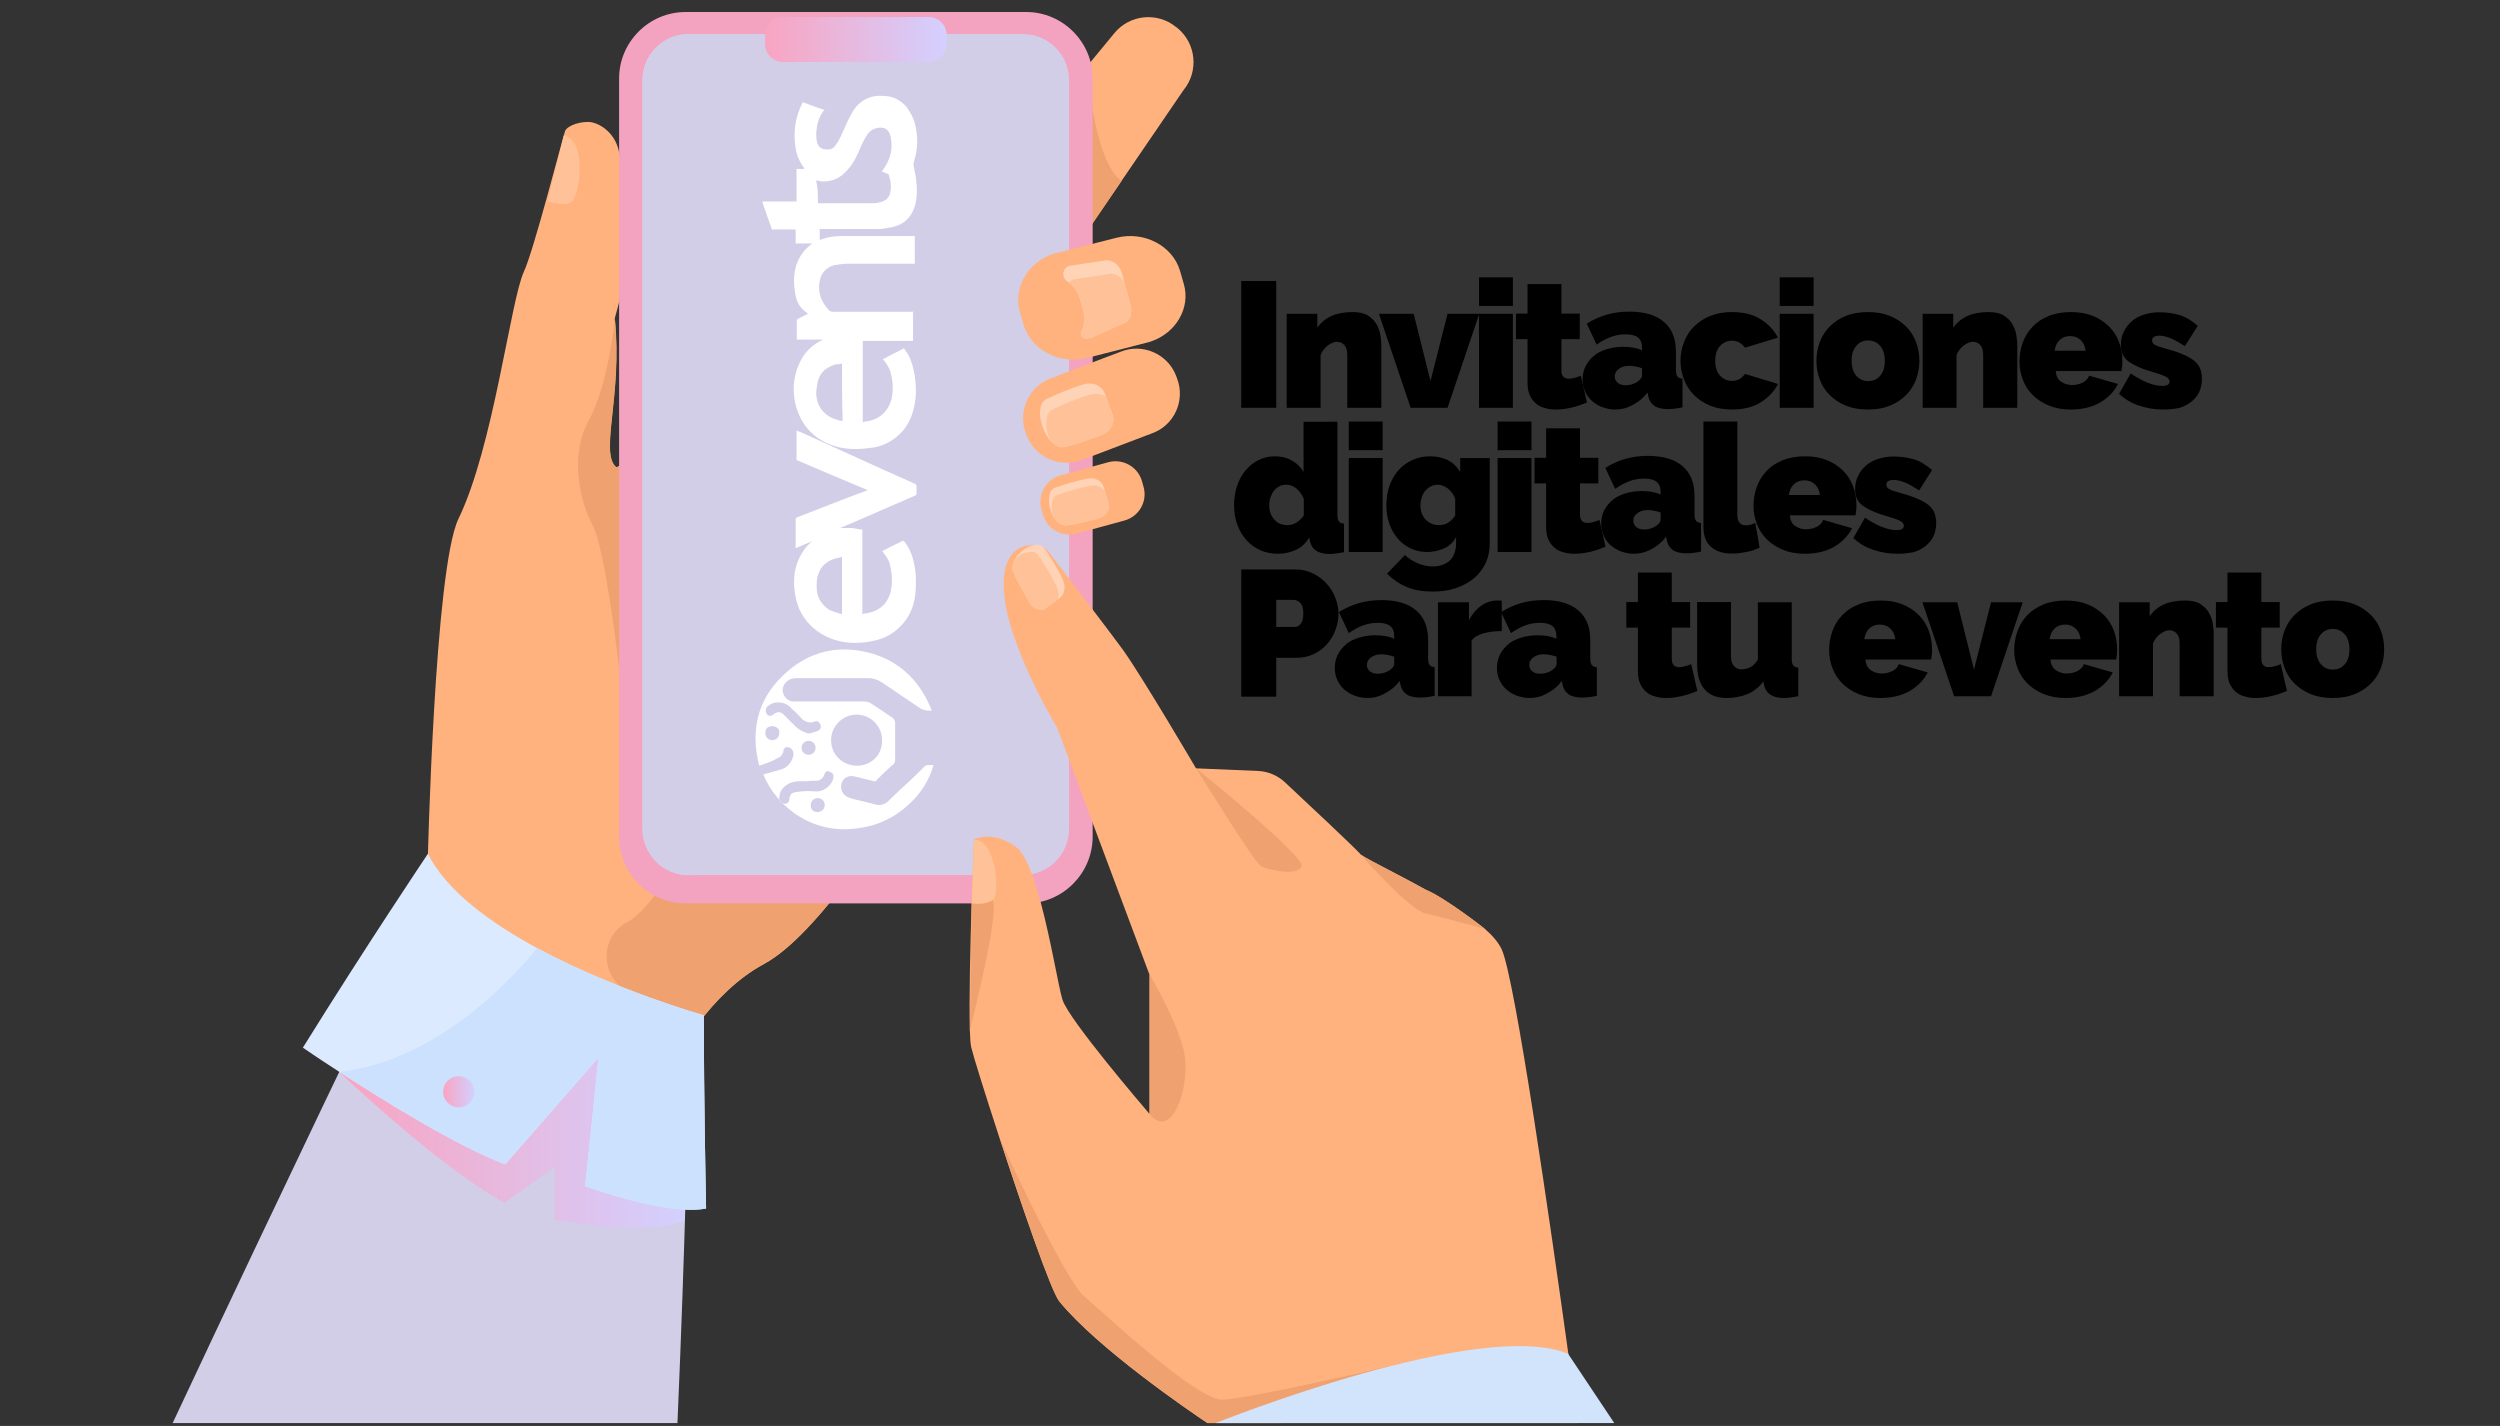 <?xml version="1.0" encoding="utf-8"?>
<!-- Generator: Adobe Illustrator 25.3.1, SVG Export Plug-In . SVG Version: 6.00 Build 0)  -->
<svg version="1.1" id="a490d581-c356-41e2-b0f0-0de4275777d8"
	 xmlns="http://www.w3.org/2000/svg" xmlns:xlink="http://www.w3.org/1999/xlink" x="0px" y="0px" viewBox="0 0 1144 652.5"
	 style="enable-background:new 0 0 1144 652.5;" xml:space="preserve">
<rect x="0" y="0" width="1144" height="652.5" fill="#333333" stroke="none"/>
<style type="text/css">
	.st0{fill:#FFB27D;}
	.st1{fill:#D3CEE8;}
	.st2{fill:#EFA26F;}
	.st3{fill:#FFC197;}
	.st4{fill:#F3A2C0;}
	.st5{fill:url(#SVGID_1_);}
	.st6{fill:#FFD3B6;}
	.st7{fill:url(#SVGID_2_);}
	.st8{fill:#DCEAFF;}
	.st9{fill:#D2E3FC;}
	.st10{fill:#CBE1FD;}
	.st11{fill:url(#SVGID_3_);}
	.st12{fill:#FFFFFF;}
</style>
<g>
	<path d="M568,186.6v-58H584v58H568z"/>
	<path d="M632,186.6h-15.5v-24.2c0-2.1-0.5-3.7-1.4-4.6c-1-1-2.1-1.4-3.3-1.4c-1.3,0-2.7,0.6-4.2,1.7c-1.5,1.1-2.6,2.6-3.3,4.4v24.1
		h-15.5v-43h14v6.4c1.5-2.3,3.7-4.1,6.4-5.4c2.7-1.2,6-1.8,9.8-1.8c2.9,0,5.3,0.5,7,1.6s3,2.4,3.9,4c0.9,1.6,1.5,3.3,1.8,5.1
		c0.3,1.8,0.4,3.4,0.4,4.9V186.6z"/>
	<path d="M645.5,186.6l-14.5-43h15.9l7.7,30.8l7.8-30.8h14.5l-14.5,43H645.5z"/>
	<path d="M676.8,140v-13.1h15.5V140H676.8z M676.8,186.6v-43h15.5v43H676.8z"/>
	<path d="M726.2,184.2c-2.2,0.9-4.5,1.7-7,2.3c-2.5,0.6-4.9,0.9-7.3,0.9c-1.7,0-3.4-0.2-5-0.7c-1.6-0.4-3-1.1-4.1-2.1
		c-1.2-1-2.1-2.3-2.8-3.8c-0.7-1.6-1-3.5-1-5.9v-19.7h-5.3v-11.7h5.3v-13.5h15.5v13.5h8.4v11.7h-8.4v14.2c0,1.4,0.3,2.4,0.9,3
		c0.6,0.6,1.4,0.9,2.5,0.9c0.8,0,1.6-0.1,2.6-0.4c1-0.2,2-0.6,2.9-1L726.2,184.2z"/>
	<path d="M739.2,187.4c-2.1,0-4.1-0.4-6-1.1c-1.9-0.7-3.4-1.7-4.8-2.9c-1.3-1.2-2.4-2.7-3.1-4.4c-0.8-1.7-1.1-3.5-1.1-5.5
		c0-2.2,0.5-4.2,1.4-6s2.2-3.3,3.8-4.7s3.6-2.3,5.8-3c2.3-0.7,4.8-1.1,7.5-1.1c3.5,0,6.4,0.5,8.7,1.6v-1.3c0-2-0.6-3.5-1.8-4.5
		c-1.2-1-3.1-1.5-5.7-1.5c-2.5,0-4.7,0.4-6.8,1.2c-2.1,0.8-4.2,1.9-6.5,3.5l-4.5-9.6c5.7-3.6,12.1-5.5,19.4-5.5
		c6.9,0,12.1,1.5,15.8,4.6c3.7,3.1,5.6,7.6,5.6,13.7v8.3c0,1.5,0.2,2.5,0.7,3.1c0.4,0.6,1.2,0.9,2.3,1v13.1
		c-1.3,0.3-2.4,0.5-3.6,0.6c-1.1,0.1-2.1,0.2-3,0.2c-2.8,0-4.9-0.5-6.3-1.5c-1.4-1-2.4-2.5-2.8-4.5l-0.3-1.6
		c-1.9,2.5-4.1,4.3-6.6,5.6C744.7,186.7,742,187.4,739.2,187.4z M743.8,176.3c0.9,0,1.9-0.1,2.9-0.4c1-0.3,1.9-0.7,2.6-1.2
		c0.6-0.4,1.1-0.9,1.5-1.4c0.4-0.5,0.6-1,0.6-1.6v-3.2c-0.9-0.3-1.9-0.6-3-0.8c-1.1-0.2-2.1-0.3-2.9-0.3c-1.9,0-3.5,0.5-4.7,1.4
		c-1.3,0.9-1.9,2.1-1.9,3.5c0,1.2,0.5,2.2,1.4,2.9C741.1,175.9,742.4,176.3,743.8,176.3z"/>
	<path d="M769,165.1c0-2.9,0.5-5.8,1.6-8.5c1-2.7,2.5-5.1,4.5-7.1c2-2,4.5-3.7,7.4-4.9c2.9-1.2,6.3-1.8,10.1-1.8
		c5.2,0,9.6,1.1,13.1,3.3c3.5,2.2,6.1,5,7.9,8.4l-15.1,4.6c-1.5-2.1-3.5-3.2-6-3.2c-2.1,0-3.9,0.8-5.4,2.4c-1.5,1.6-2.2,3.9-2.2,6.8
		s0.7,5.2,2.2,6.8c1.5,1.6,3.3,2.4,5.4,2.4c2.5,0,4.5-1.1,6-3.2l15.1,4.6c-1.7,3.4-4.4,6.2-7.9,8.4c-3.5,2.2-7.9,3.3-13.1,3.3
		c-3.8,0-7.2-0.6-10.1-1.8c-2.9-1.2-5.4-2.9-7.4-4.9c-2-2-3.5-4.4-4.5-7.1C769.5,170.8,769,168,769,165.1z"/>
	<path d="M814.4,140v-13.1h15.5V140H814.4z M814.4,186.6v-43h15.5v43H814.4z"/>
	<path d="M854.8,187.4c-3.9,0-7.3-0.6-10.2-1.8c-2.9-1.2-5.4-2.9-7.4-4.9c-2-2-3.5-4.4-4.5-7.1c-1-2.7-1.5-5.5-1.5-8.5
		s0.5-5.8,1.5-8.5c1-2.7,2.5-5.1,4.5-7.1c2-2,4.4-3.7,7.4-4.9c2.9-1.2,6.3-1.8,10.2-1.8c3.8,0,7.2,0.6,10.1,1.8
		c2.9,1.2,5.4,2.9,7.4,4.9c2,2,3.5,4.4,4.5,7.1c1,2.7,1.5,5.5,1.5,8.5s-0.5,5.8-1.5,8.5c-1,2.7-2.5,5.1-4.5,7.1
		c-2,2-4.5,3.7-7.4,4.9C862,186.8,858.7,187.4,854.8,187.4z M847.3,165.1c0,2.9,0.7,5.1,2.1,6.8c1.4,1.6,3.2,2.5,5.5,2.5
		c2.2,0,4.1-0.8,5.5-2.5c1.4-1.6,2.1-3.9,2.1-6.8c0-2.9-0.7-5.1-2.1-6.8c-1.4-1.6-3.2-2.5-5.5-2.5c-2.2,0-4.1,0.8-5.5,2.5
		C848,159.9,847.3,162.2,847.3,165.1z"/>
	<path d="M923,186.6h-15.5v-24.2c0-2.1-0.5-3.7-1.4-4.6c-1-1-2.1-1.4-3.3-1.4c-1.3,0-2.7,0.6-4.2,1.7c-1.5,1.1-2.6,2.6-3.3,4.4v24.1
		h-15.5v-43h14v6.4c1.5-2.3,3.7-4.1,6.4-5.4c2.7-1.2,6-1.8,9.8-1.8c2.9,0,5.3,0.5,7,1.6c1.7,1.1,3,2.4,3.9,4
		c0.9,1.6,1.5,3.3,1.8,5.1s0.4,3.4,0.4,4.9V186.6z"/>
	<path d="M947.6,187.4c-3.8,0-7.1-0.6-10-1.8c-2.9-1.2-5.4-2.8-7.4-4.8c-2-2-3.5-4.3-4.5-6.9c-1-2.6-1.6-5.4-1.6-8.3
		c0-3.1,0.5-6,1.5-8.8c1-2.8,2.5-5.2,4.5-7.3c2-2.1,4.4-3.7,7.4-4.9c2.9-1.2,6.3-1.8,10.2-1.8c3.8,0,7.2,0.6,10.1,1.8
		c2.9,1.2,5.4,2.9,7.4,4.9c2,2,3.5,4.4,4.5,7.1c1,2.7,1.5,5.5,1.5,8.5c0,0.8,0,1.6-0.1,2.5c-0.1,0.8-0.2,1.6-0.3,2.2h-30.1
		c0.2,2.3,1,3.9,2.5,4.9c1.5,1,3.2,1.5,5,1.5c1.7,0,3.3-0.4,4.8-1.1c1.5-0.8,2.5-1.8,3-3.2l13.2,3.8c-1.7,3.4-4.4,6.2-8,8.4
		C957.3,186.3,952.9,187.4,947.6,187.4z M954.4,160.5c-0.3-2.1-1-3.7-2.3-4.9c-1.3-1.2-2.9-1.8-4.8-1.8c-2,0-3.6,0.6-4.8,1.8
		c-1.3,1.2-2,2.8-2.3,4.9H954.4z"/>
	<path d="M989.8,187.4c-3.8,0-7.4-0.6-11-1.8c-3.6-1.2-6.6-3-9.1-5.4l5.3-9.3c2.7,1.8,5.2,3.2,7.7,4.2c2.5,1,4.8,1.5,6.8,1.5
		c2.2,0,3.3-0.7,3.3-2c0-0.8-0.4-1.4-1.3-2c-0.8-0.5-2.5-1.2-4.9-1.9c-3.1-0.9-5.6-1.7-7.6-2.6c-2-0.8-3.7-1.8-5-2.7
		c-1.3-1-2.2-2.1-2.7-3.3c-0.5-1.2-0.8-2.6-0.8-4.2c0-2.2,0.4-4.2,1.3-6c0.9-1.9,2.1-3.5,3.6-4.8c1.6-1.4,3.4-2.4,5.6-3.1
		c2.2-0.7,4.5-1.1,7.1-1.1c3.2,0,6.2,0.4,9,1.2c2.9,0.8,5.7,2.5,8.6,5l-5.9,9.3c-2.7-1.7-4.9-3-6.7-3.7c-1.8-0.7-3.5-1.1-5.1-1.1
		c-0.9,0-1.7,0.2-2.3,0.5c-0.6,0.4-0.9,0.9-0.9,1.7c0,0.8,0.4,1.5,1.3,2c0.9,0.5,2.6,1.1,5.1,1.8c3.1,0.8,5.7,1.7,7.8,2.6
		c2.1,0.9,3.8,1.9,5.1,2.9c1.3,1.1,2.2,2.3,2.7,3.6c0.5,1.3,0.8,2.9,0.8,4.6c0,2.2-0.4,4.2-1.2,6c-0.8,1.7-2,3.2-3.6,4.5
		c-1.6,1.3-3.4,2.2-5.6,2.9C995.1,187.1,992.6,187.4,989.8,187.4z"/>
	<path d="M584.9,253.4c-2.9,0-5.7-0.5-8.1-1.6c-2.5-1.1-4.6-2.6-6.4-4.6c-1.8-2-3.2-4.4-4.2-7.1c-1-2.7-1.5-5.8-1.5-9
		c0-3.2,0.5-6.1,1.4-8.8c0.9-2.7,2.2-5.1,3.9-7.1c1.7-2,3.6-3.5,5.9-4.7c2.3-1.1,4.8-1.7,7.6-1.7c2.8,0,5.3,0.6,7.6,1.9
		c2.3,1.3,4.1,3,5.4,5.3v-23H612v42.5c0,1.5,0.2,2.5,0.7,3.1c0.4,0.6,1.2,0.9,2.3,1v13.1c-2.7,0.5-4.8,0.8-6.5,0.8
		c-5.3,0-8.3-2-9.1-6l-0.3-1.6c-1.5,2.6-3.5,4.5-6,5.7C590.4,252.8,587.8,253.4,584.9,253.4z M589.2,240.3c2.8,0,5.3-1.5,7.4-4.4
		v-7.7c-0.8-1.9-1.9-3.4-3.3-4.6c-1.5-1.2-3-1.8-4.7-1.8c-1.1,0-2.2,0.2-3.1,0.7c-1,0.5-1.8,1.2-2.5,2c-0.7,0.9-1.2,1.9-1.6,3
		c-0.4,1.1-0.6,2.4-0.6,3.7c0,2.7,0.8,4.9,2.3,6.5C584.6,239.5,586.6,240.3,589.2,240.3z"/>
	<path d="M617.2,206v-13.1h15.5V206H617.2z M617.2,252.6v-43h15.5v43H617.2z"/>
	<path d="M653,252.6c-2.8,0-5.3-0.6-7.6-1.7c-2.3-1.1-4.3-2.6-5.9-4.6c-1.6-1.9-2.9-4.2-3.8-6.8s-1.3-5.4-1.3-8.5
		c0-3.2,0.5-6.2,1.5-8.9c1-2.7,2.4-5.1,4.1-7c1.8-2,3.9-3.5,6.3-4.6c2.5-1.1,5.1-1.7,8.1-1.7c3.1,0,5.8,0.6,8.2,1.8
		c2.3,1.2,4.2,3,5.6,5.4v-6.4h13.5v39c0,3.4-0.6,6.4-1.9,9.1c-1.3,2.7-3,5-5.3,6.9c-2.3,1.9-5,3.4-8.2,4.5
		c-3.2,1.1-6.8,1.6-10.7,1.6c-4.6,0-8.6-0.7-11.9-2.1c-3.4-1.4-6.4-3.5-9-6.1l8.2-8.5c1.6,1.5,3.5,2.7,5.7,3.7
		c2.2,1,4.6,1.5,7.1,1.5c1.4,0,2.8-0.2,4-0.6c1.3-0.4,2.4-1,3.4-1.8c1-0.8,1.8-1.9,2.3-3.3c0.6-1.4,0.9-3,0.9-4.9v-2.8
		c-1.3,2.3-3,4-5.4,5.1C658.3,252,655.8,252.6,653,252.6z M658.5,240.3c1.6,0,3-0.4,4.1-1.1c1.2-0.7,2.3-1.8,3.3-3.3v-7.7
		c-0.8-2-1.9-3.5-3.4-4.7c-1.5-1.1-3.1-1.7-4.7-1.7c-1.1,0-2.1,0.3-3.1,0.8c-1,0.5-1.8,1.2-2.5,2c-0.7,0.8-1.3,1.9-1.6,3
		c-0.4,1.2-0.6,2.4-0.6,3.7c0,2.7,0.8,4.8,2.4,6.5C654.1,239.5,656.1,240.3,658.5,240.3z"/>
	<path d="M685.3,206v-13.1h15.5V206H685.3z M685.3,252.6v-43h15.5v43H685.3z"/>
	<path d="M734.7,250.2c-2.2,0.9-4.5,1.7-7,2.3c-2.5,0.6-4.9,0.9-7.3,0.9c-1.7,0-3.4-0.2-5-0.7c-1.6-0.4-3-1.1-4.1-2.1
		c-1.2-1-2.1-2.3-2.8-3.8c-0.7-1.6-1-3.5-1-5.9v-19.7h-5.3v-11.7h5.3v-13.5H723v13.5h8.4v11.7H723v14.2c0,1.4,0.3,2.4,0.9,3
		c0.6,0.6,1.4,0.9,2.5,0.9c0.8,0,1.6-0.1,2.6-0.4c1-0.2,2-0.6,2.9-1L734.7,250.2z"/>
	<path d="M747.7,253.4c-2.1,0-4.1-0.4-6-1.1c-1.9-0.7-3.4-1.7-4.8-2.9c-1.3-1.2-2.4-2.7-3.1-4.4c-0.8-1.7-1.1-3.5-1.1-5.5
		c0-2.2,0.5-4.2,1.4-6s2.2-3.3,3.8-4.7s3.6-2.3,5.8-3c2.3-0.7,4.8-1.1,7.5-1.1c3.5,0,6.4,0.5,8.7,1.6v-1.3c0-2-0.6-3.5-1.8-4.5
		c-1.2-1-3.1-1.5-5.7-1.5c-2.5,0-4.7,0.4-6.8,1.2c-2.1,0.8-4.2,1.9-6.5,3.5l-4.5-9.6c5.7-3.6,12.1-5.5,19.4-5.5
		c6.9,0,12.1,1.5,15.8,4.6c3.7,3.1,5.6,7.6,5.6,13.7v8.3c0,1.5,0.2,2.5,0.7,3.1c0.4,0.6,1.2,0.9,2.3,1v13.1
		c-1.3,0.3-2.4,0.5-3.6,0.6c-1.1,0.1-2.1,0.2-3,0.2c-2.8,0-4.9-0.5-6.3-1.5c-1.4-1-2.4-2.5-2.8-4.5l-0.3-1.6
		c-1.9,2.5-4.1,4.3-6.6,5.6C753.2,252.7,750.5,253.4,747.7,253.4z M752.3,242.3c0.9,0,1.9-0.1,2.9-0.4c1-0.3,1.9-0.7,2.6-1.2
		c0.6-0.4,1.1-0.9,1.5-1.4c0.4-0.5,0.6-1,0.6-1.6v-3.2c-0.9-0.3-1.9-0.6-3-0.8c-1.1-0.2-2.1-0.3-2.9-0.3c-1.9,0-3.5,0.5-4.7,1.4
		c-1.3,0.9-1.9,2.1-1.9,3.5c0,1.2,0.5,2.2,1.4,2.9C749.6,241.9,750.9,242.3,752.3,242.3z"/>
	<path d="M779.5,192.9h15.5v42.6c0,3.3,1.3,4.9,4,4.9c0.7,0,1.4-0.1,2.1-0.3c0.8-0.2,1.5-0.5,2.1-0.9l2,11.4c-1.9,0.9-3.9,1.6-6.2,2
		c-2.3,0.5-4.5,0.7-6.6,0.7c-4.1,0-7.3-1.1-9.6-3.2s-3.3-5.2-3.3-9.2V192.9z"/>
	<path d="M825.9,253.4c-3.8,0-7.1-0.6-10-1.8c-2.9-1.2-5.4-2.8-7.4-4.8c-2-2-3.5-4.3-4.5-6.9c-1-2.6-1.6-5.4-1.6-8.3
		c0-3.1,0.5-6,1.5-8.8c1-2.8,2.5-5.2,4.5-7.3c2-2.1,4.4-3.7,7.4-4.9c2.9-1.2,6.3-1.8,10.2-1.8c3.8,0,7.2,0.6,10.1,1.8
		c2.9,1.2,5.4,2.9,7.4,4.9c2,2,3.5,4.4,4.5,7.1c1,2.7,1.5,5.5,1.5,8.5c0,0.8,0,1.6-0.1,2.5c-0.1,0.8-0.2,1.6-0.3,2.2h-30.1
		c0.2,2.3,1,3.9,2.5,4.9c1.5,1,3.2,1.5,5,1.5c1.7,0,3.3-0.4,4.8-1.1c1.5-0.8,2.5-1.8,3-3.2l13.2,3.8c-1.7,3.4-4.4,6.2-8,8.4
		C835.7,252.3,831.2,253.4,825.9,253.4z M832.8,226.5c-0.3-2.1-1-3.7-2.3-4.9c-1.3-1.2-2.9-1.8-4.8-1.8c-2,0-3.6,0.6-4.8,1.8
		c-1.3,1.2-2,2.8-2.3,4.9H832.8z"/>
	<path d="M868.2,253.4c-3.8,0-7.4-0.6-11-1.8c-3.6-1.2-6.6-3-9.1-5.4l5.3-9.3c2.7,1.8,5.2,3.2,7.7,4.2c2.5,1,4.8,1.5,6.8,1.5
		c2.2,0,3.3-0.7,3.3-2c0-0.8-0.4-1.4-1.3-2c-0.8-0.5-2.5-1.2-4.9-1.9c-3.1-0.9-5.6-1.7-7.6-2.6c-2-0.8-3.7-1.8-5-2.7
		c-1.3-1-2.2-2.1-2.7-3.3c-0.5-1.2-0.8-2.6-0.8-4.2c0-2.2,0.4-4.2,1.3-6c0.9-1.9,2.1-3.5,3.6-4.8c1.6-1.4,3.4-2.4,5.6-3.1
		c2.2-0.7,4.5-1.1,7.1-1.1c3.2,0,6.2,0.4,9,1.2c2.9,0.8,5.7,2.5,8.6,5l-5.9,9.3c-2.7-1.7-4.9-3-6.7-3.7c-1.8-0.7-3.5-1.1-5.1-1.1
		c-0.9,0-1.7,0.2-2.3,0.5c-0.6,0.4-0.9,0.9-0.9,1.7c0,0.8,0.4,1.5,1.3,2c0.9,0.5,2.6,1.1,5.1,1.8c3.1,0.8,5.7,1.7,7.8,2.6
		c2.1,0.9,3.8,1.9,5.1,2.9c1.3,1.1,2.2,2.3,2.7,3.6c0.5,1.3,0.8,2.9,0.8,4.6c0,2.2-0.4,4.2-1.2,6c-0.8,1.7-2,3.2-3.6,4.5
		c-1.6,1.3-3.4,2.2-5.6,2.9C873.4,253.1,870.9,253.4,868.2,253.4z"/>
	<path d="M568,318.6v-58h25c2.8,0,5.4,0.6,7.8,1.8c2.4,1.2,4.5,2.7,6.2,4.6s3.1,4,4,6.5c1,2.4,1.5,4.9,1.5,7.3
		c0,2.6-0.5,5.1-1.4,7.5c-0.9,2.4-2.2,4.6-3.9,6.5c-1.7,1.9-3.7,3.4-6,4.5c-2.4,1.1-5,1.7-7.8,1.7H584v17.8H568z M584,286.9h8.4
		c1,0,1.9-0.4,2.7-1.3c0.8-0.9,1.3-2.5,1.3-4.9c0-2.4-0.5-4-1.5-4.9c-1-0.9-2-1.3-2.9-1.3h-8V286.9z"/>
	<path d="M625.8,319.4c-2.1,0-4.1-0.4-6-1.1s-3.4-1.7-4.8-2.9c-1.3-1.2-2.4-2.7-3.1-4.4c-0.8-1.7-1.1-3.5-1.1-5.5
		c0-2.2,0.5-4.2,1.4-6c0.9-1.8,2.2-3.3,3.8-4.7s3.6-2.3,5.8-3c2.3-0.7,4.8-1.1,7.5-1.1c3.5,0,6.4,0.5,8.7,1.6v-1.3
		c0-2-0.6-3.5-1.8-4.5s-3.1-1.5-5.7-1.5c-2.4,0-4.7,0.4-6.8,1.2c-2.1,0.8-4.2,1.9-6.5,3.5l-4.5-9.6c5.7-3.6,12.1-5.5,19.4-5.5
		c6.9,0,12.1,1.5,15.8,4.6c3.7,3.1,5.6,7.6,5.6,13.7v8.3c0,1.5,0.2,2.5,0.7,3.1s1.2,0.9,2.3,1v13.1c-1.3,0.3-2.4,0.5-3.6,0.6
		c-1.1,0.1-2.1,0.2-3,0.2c-2.8,0-4.9-0.5-6.3-1.5c-1.4-1-2.4-2.5-2.8-4.5l-0.3-1.6c-1.9,2.5-4.1,4.3-6.6,5.6
		C631.3,318.7,628.6,319.4,625.8,319.4z M630.4,308.3c0.9,0,1.9-0.1,2.9-0.4c1-0.3,1.8-0.7,2.6-1.2c0.6-0.4,1.1-0.9,1.5-1.4
		c0.4-0.5,0.6-1,0.6-1.6v-3.2c-0.9-0.3-1.9-0.6-3-0.8c-1.1-0.2-2.1-0.3-2.9-0.3c-1.9,0-3.5,0.5-4.7,1.4c-1.3,0.9-1.9,2.1-1.9,3.5
		c0,1.2,0.5,2.2,1.4,2.9C627.8,307.9,629,308.3,630.4,308.3z"/>
	<path d="M687.1,288.8c-3,0-5.7,0.3-8.2,1c-2.5,0.7-4.3,1.7-5.5,3.3v25.5H658v-43h14.2v8.2c1.5-2.9,3.4-5.1,5.7-6.7
		c2.3-1.6,4.7-2.3,7.3-2.3c1,0,1.7,0,2,0.1V288.8z"/>
	<path d="M700,319.4c-2.1,0-4.1-0.4-6-1.1c-1.9-0.7-3.4-1.7-4.8-2.9c-1.3-1.2-2.4-2.7-3.1-4.4c-0.8-1.7-1.1-3.5-1.1-5.5
		c0-2.2,0.5-4.2,1.4-6s2.2-3.3,3.8-4.7s3.6-2.3,5.8-3c2.3-0.7,4.8-1.1,7.5-1.1c3.5,0,6.4,0.5,8.7,1.6v-1.3c0-2-0.6-3.5-1.8-4.5
		c-1.2-1-3.1-1.5-5.7-1.5c-2.5,0-4.7,0.4-6.8,1.2c-2.1,0.8-4.2,1.9-6.5,3.5l-4.5-9.6c5.7-3.6,12.1-5.5,19.4-5.5
		c6.9,0,12.1,1.5,15.8,4.6c3.7,3.1,5.6,7.6,5.6,13.7v8.3c0,1.5,0.2,2.5,0.7,3.1c0.4,0.6,1.2,0.9,2.3,1v13.1
		c-1.3,0.3-2.4,0.5-3.6,0.6c-1.1,0.1-2.1,0.2-3,0.2c-2.8,0-4.9-0.5-6.3-1.5c-1.4-1-2.4-2.5-2.8-4.5l-0.3-1.6
		c-1.9,2.5-4.1,4.3-6.6,5.6C705.5,318.7,702.9,319.4,700,319.4z M704.7,308.3c0.9,0,1.9-0.1,2.9-0.4c1-0.3,1.9-0.7,2.6-1.2
		c0.6-0.4,1.1-0.9,1.5-1.4c0.4-0.5,0.6-1,0.6-1.6v-3.2c-0.9-0.3-1.9-0.6-3-0.8c-1.1-0.2-2.1-0.3-2.9-0.3c-1.9,0-3.5,0.5-4.7,1.4
		c-1.3,0.9-1.9,2.1-1.9,3.5c0,1.2,0.5,2.2,1.4,2.9C702,307.9,703.2,308.3,704.7,308.3z"/>
	<path d="M776.7,316.2c-2.2,0.9-4.5,1.7-7,2.3c-2.5,0.6-4.9,0.9-7.3,0.9c-1.7,0-3.4-0.2-5-0.7c-1.6-0.4-3-1.1-4.1-2.1
		c-1.2-1-2.1-2.3-2.8-3.8c-0.7-1.6-1-3.5-1-5.9v-19.7h-5.3v-11.7h5.3v-13.5H765v13.5h8.4v11.7H765v14.2c0,1.4,0.3,2.4,0.9,3
		c0.6,0.6,1.4,0.9,2.5,0.9c0.8,0,1.6-0.1,2.6-0.4c1-0.2,2-0.6,2.9-1L776.7,316.2z"/>
	<path d="M790,319.4c-4.4,0-7.7-1.3-10-4c-2.3-2.6-3.4-6.5-3.4-11.6v-28.3h15.5v24.8c0,1.9,0.4,3.4,1.3,4.4c0.8,1,2,1.6,3.5,1.6
		c1.2,0,2.4-0.3,3.7-0.8c1.3-0.5,2.5-1.7,3.8-3.6v-26.3h15.5v25.8c0,1.5,0.2,2.5,0.7,3.1c0.4,0.6,1.2,0.9,2.3,1v13.1
		c-2.7,0.5-4.8,0.8-6.5,0.8c-5.3,0-8.3-2-9.2-6l-0.3-1.6c-2,2.7-4.4,4.6-7.2,5.8C796.8,318.8,793.6,319.4,790,319.4z"/>
	<path d="M860.5,319.4c-3.8,0-7.1-0.6-10-1.8c-2.9-1.2-5.4-2.8-7.4-4.8c-2-2-3.5-4.3-4.5-6.9c-1-2.6-1.6-5.4-1.6-8.3
		c0-3.1,0.5-6,1.5-8.8c1-2.8,2.5-5.2,4.5-7.3c2-2.1,4.4-3.7,7.4-4.9c2.9-1.2,6.3-1.8,10.2-1.8c3.8,0,7.2,0.6,10.1,1.8
		c2.9,1.2,5.4,2.9,7.4,4.9c2,2,3.5,4.4,4.5,7.1c1,2.7,1.5,5.5,1.5,8.5c0,0.8,0,1.6-0.1,2.5c-0.1,0.8-0.2,1.6-0.3,2.2h-30.1
		c0.2,2.3,1,3.9,2.5,4.9c1.5,1,3.2,1.5,5,1.5c1.7,0,3.3-0.4,4.8-1.1c1.5-0.8,2.5-1.8,3-3.2l13.2,3.8c-1.7,3.4-4.4,6.2-8,8.4
		C870.2,318.3,865.8,319.4,860.5,319.4z M867.3,292.5c-0.3-2.1-1-3.7-2.3-4.9c-1.3-1.2-2.9-1.8-4.8-1.8c-2,0-3.6,0.6-4.8,1.8
		c-1.3,1.2-2,2.8-2.3,4.9H867.3z"/>
	<path d="M894.2,318.6l-14.5-43h15.9l7.7,30.8l7.8-30.8h14.5l-14.5,43H894.2z"/>
	<path d="M945.2,319.4c-3.8,0-7.1-0.6-10-1.8c-2.9-1.2-5.4-2.8-7.4-4.8c-2-2-3.5-4.3-4.5-6.9c-1-2.6-1.6-5.4-1.6-8.3
		c0-3.1,0.5-6,1.5-8.8c1-2.8,2.5-5.2,4.5-7.3c2-2.1,4.4-3.7,7.4-4.9c2.9-1.2,6.3-1.8,10.2-1.8c3.8,0,7.2,0.6,10.1,1.8
		c2.9,1.2,5.4,2.9,7.4,4.9c2,2,3.5,4.4,4.5,7.1c1,2.7,1.5,5.5,1.5,8.5c0,0.8,0,1.6-0.1,2.5c-0.1,0.8-0.2,1.6-0.3,2.2h-30.1
		c0.2,2.3,1,3.9,2.5,4.9c1.5,1,3.2,1.5,5,1.5c1.7,0,3.3-0.4,4.8-1.1c1.5-0.8,2.5-1.8,3-3.2l13.2,3.8c-1.7,3.4-4.4,6.2-8,8.4
		C954.9,318.3,950.5,319.4,945.2,319.4z M952.1,292.5c-0.3-2.1-1-3.7-2.3-4.9c-1.3-1.2-2.9-1.8-4.8-1.8c-2,0-3.6,0.6-4.8,1.8
		c-1.3,1.2-2,2.8-2.3,4.9H952.1z"/>
	<path d="M1012.9,318.6h-15.5v-24.2c0-2.1-0.5-3.7-1.4-4.6c-1-1-2.1-1.4-3.3-1.4c-1.3,0-2.7,0.6-4.2,1.7c-1.5,1.1-2.6,2.6-3.3,4.4
		v24.1h-15.5v-43h14v6.4c1.5-2.3,3.7-4.1,6.4-5.4c2.7-1.2,6-1.8,9.8-1.8c2.9,0,5.3,0.5,7,1.6c1.7,1.1,3,2.4,3.9,4
		c0.9,1.6,1.5,3.3,1.8,5.1s0.4,3.4,0.4,4.9V318.6z"/>
	<path d="M1046.5,316.2c-2.2,0.9-4.5,1.7-7,2.3c-2.5,0.6-4.9,0.9-7.3,0.9c-1.7,0-3.4-0.2-5-0.7c-1.6-0.4-3-1.1-4.1-2.1
		c-1.2-1-2.1-2.3-2.8-3.8c-0.7-1.6-1-3.5-1-5.9v-19.7h-5.3v-11.7h5.3v-13.5h15.5v13.5h8.4v11.7h-8.4v14.2c0,1.4,0.3,2.4,0.9,3
		c0.6,0.6,1.4,0.9,2.5,0.9c0.8,0,1.6-0.1,2.6-0.4c1-0.2,2-0.6,2.9-1L1046.5,316.2z"/>
	<path d="M1067.5,319.4c-3.9,0-7.3-0.6-10.2-1.8c-2.9-1.2-5.4-2.9-7.4-4.9c-2-2-3.5-4.4-4.5-7.1c-1-2.7-1.5-5.5-1.5-8.5
		s0.5-5.8,1.5-8.5c1-2.7,2.5-5.1,4.5-7.1c2-2,4.4-3.7,7.4-4.9c2.9-1.2,6.3-1.8,10.2-1.8c3.8,0,7.2,0.6,10.1,1.8
		c2.9,1.2,5.4,2.9,7.4,4.9c2,2,3.5,4.4,4.5,7.1c1,2.7,1.5,5.5,1.5,8.5s-0.5,5.8-1.5,8.5c-1,2.7-2.5,5.1-4.5,7.1
		c-2,2-4.5,3.7-7.4,4.9C1074.7,318.8,1071.3,319.4,1067.5,319.4z M1059.9,297.1c0,2.9,0.7,5.1,2.1,6.8c1.4,1.6,3.2,2.5,5.5,2.5
		c2.2,0,4.1-0.8,5.5-2.5c1.4-1.6,2.1-3.9,2.1-6.8c0-2.9-0.7-5.1-2.1-6.8c-1.4-1.6-3.2-2.5-5.5-2.5c-2.2,0-4.1,0.8-5.5,2.5
		C1060.6,291.9,1059.9,294.2,1059.9,297.1z"/>
</g>
<path class="st0" d="M461.5,280c0,0-35.3,70.5-71.1,119.2c-14.3,19.4-28.6,35.3-40.8,41.9c-12,6.5-22.1,16.6-30.5,27.8
	c-21.7,29-31.8,65.2-31.8,65.2l-91.6-138.6c0,0,3.1-135.5,14.1-158.1c16-33,23.8-99.7,29.9-113c4.6-9.9,17.6-60.7,18.9-64.5
	c0.5-1.6,4.9-4.1,10.5-4.1c4.5,0,12.2,4.4,14.1,13.4c9.8,45.4-2,75.4-1.9,76.7c3.5,34.9-6.9,60.8,0.4,67.7c0.3,0.3,0.8,0.1,1.5-0.3
	c12.6-8.1,91-122.4,100.6-124.8C394.1,85.8,461.5,280,461.5,280z"/>
<path class="st1" d="M314.8,506.7c0,0-1.2,61.6-4.8,144.5H79c52.8-112.6,98.7-207.4,98.7-207.4S309.3,447.8,314.8,506.7z"/>
<path class="st0" d="M541.6,41.2l-28.4,41.6l-27.8,40.8c-1.7,2-3.7,2.8-5.8,2.6c-6.7-0.6-14.9-10.3-21.4-15.6l-0.7-0.5
	c-8.5-7-9.7-19.7-2.7-28.2l42.5-51.4v0L510,15.1c7-8.5,19.7-9.7,28.2-2.7l0.7,0.5C547.4,20,548.6,32.7,541.6,41.2z"/>
<path class="st2" d="M513.2,82.8l-27.8,40.8c-1.7,2-3.7,2.8-5.8,2.6l17.8-95.8C497.5,30.9,500.5,73.9,513.2,82.8z"/>
<path class="st2" d="M390.4,399.2c-14.3,19.4-28.6,35.3-40.8,41.9c-12,6.5-22.1,16.6-30.5,27.8c-9.7-4.5-20.7-9.8-31.4-15
	c-13.1-6.4-13.6-25-0.8-31.9c0.1-0.1,0.2-0.1,0.4-0.2c12-6.9,24.3-31.2,24.3-31.2L390.4,399.2z"/>
<path class="st3" d="M258,62l-7.4,30c0,0,6.5,2.7,10.7,0.6C265.4,90.5,268.8,63.7,258,62z"/>
<g>
	<path class="st4" d="M469.6,413.4H313.7c-16.7,0-30.4-13.7-30.4-30.4V35.9c0-16.7,13.7-30.4,30.4-30.4h155.9
		c16.7,0,30.4,13.7,30.4,30.4V383C499.9,399.7,486.3,413.4,469.6,413.4z"/>
	<g>
		<path class="st1" d="M489.2,36.7v342.6c0,11.6-9.4,21.1-21,21.1H315c-11.5,0-21-9.5-21-21.1V36.7c0-11.6,9.4-21.1,21-21.1h153.2
			C479.8,15.6,489.2,25.1,489.2,36.7z"/>
		<path class="st1" d="M468.2,15.6L316.9,400.5H315c-11.5,0-21-9.5-21-21.1V36.7c0-11.6,9.4-21.1,21-21.1H468.2z"/>
	</g>
	<linearGradient id="SVGID_1_" gradientUnits="userSpaceOnUse" x1="350.104" y1="18.126" x2="433.115" y2="18.126">
		<stop  offset="0" style="stop-color:#F56BF4"/>
		<stop  offset="0" style="stop-color:#F783DF"/>
		<stop  offset="0" style="stop-color:#F9A4C1"/>
		<stop  offset="1" style="stop-color:#D3D0FF"/>
	</linearGradient>
	<path class="st5" d="M425,28.4h-66.7c-4.5,0-8.2-3.7-8.2-8.2v-4.2c0-4.5,3.7-8.2,8.2-8.2H425c4.5,0,8.2,3.7,8.2,8.2v4.2
		C433.1,24.7,429.4,28.4,425,28.4z"/>
</g>
<g>
	<path class="st0" d="M527.4,198.2l-4.2,1.6l-28.4,10.8c-0.7,0.3-1.3,0.5-2,0.6c-9.4,2.4-19.4-2.6-23-11.9l-0.4-1.1
		c-3.8-10,1.3-21.2,11.2-25l26.5-10.1l1.9-0.7l4.2-1.6c10-3.8,21.2,1.3,25,11.2l0.4,1.1C542.5,183.2,537.4,194.5,527.4,198.2z"/>
	<path class="st6" d="M504.4,198.9c-4.7,1.8-13.3,5-17.9,5.7c-1.3,0.2-3.7-0.5-5.9-3c-1.3-1.5-2.6-3.6-3.6-6.5
		c-0.4-1.4-0.8-2.7-1-4.1c-0.2-1.6-0.1-3.3,0.2-4.9c0.3-1.5,1.3-2.8,2.7-3.5c0,0,0,0,0,0c4.9-2.3,11.5-5.2,17.3-6.8
		c4-1.1,8,0.7,9.3,4.2l0.6,1.6l3.1,8.4C510.3,193.5,508.2,197.4,504.4,198.9z"/>
	<path class="st3" d="M504.4,198.9c-4.7,1.8-13.3,5-17.9,5.7c-1.3,0.2-3.7-0.5-5.9-3c-0.2-0.6-0.5-1.1-0.7-1.8
		c-0.4-1.4-0.8-2.7-1-4.1c-0.2-1.6-0.1-3.3,0.2-4.9c0.3-1.5,1.3-2.8,2.7-3.5c0,0,0,0,0,0c4.9-2.3,11.5-5.2,17.3-6.8
		c2.6-0.7,5.1-0.2,7,1.1l3.1,8.4C510.3,193.5,508.2,197.4,504.4,198.9z"/>
</g>
<g>
	<path class="st0" d="M514.5,238.2l-21.9,6c-6.7,1.8-13.6-2.2-15.4-8.8l-0.7-2.5c-1.8-6.7,2.2-13.6,8.8-15.4l21.9-6
		c6.7-1.8,13.6,2.2,15.4,8.8l0.7,2.5C525.2,229.5,521.2,236.4,514.5,238.2z"/>
	<path class="st6" d="M502.7,237.2c-4,1.1-11.3,3-15.1,3.2c-1.4,0.1-4.2-1.1-6-4.7c-0.4-0.9-0.8-1.9-1.1-3.1
		c-0.3-1.1-0.5-2.1-0.5-3.2c0-1.3,0.1-2.5,0.5-3.8c0.3-1.1,1.2-2.1,2.5-2.5c0,0,0,0,0,0c4.2-1.5,9.8-3.2,14.7-4.1
		c3.4-0.6,6.5,1,7.3,3.8l0.6,2l1.7,5.9C508,233.4,506,236.3,502.7,237.2z"/>
	<path class="st3" d="M502.7,237.2c-4,1.1-11.3,3-15.1,3.2c-1.4,0.1-4.2-1.1-6-4.7c-0.2-1-0.4-2-0.4-3c0-1.3,0.1-2.5,0.5-3.8
		c0.3-1.1,1.2-2.1,2.5-2.5c0,0,0,0,0,0c4.2-1.5,9.8-3.2,14.7-4.1c2.8-0.5,5.4,0.5,6.7,2.5l1.7,5.9C508,233.4,506,236.3,502.7,237.2z
		"/>
</g>
<linearGradient id="SVGID_2_" gradientUnits="userSpaceOnUse" x1="155.225" y1="495.23" x2="313.465" y2="495.23">
	<stop  offset="0" style="stop-color:#F56BF4"/>
	<stop  offset="0" style="stop-color:#F783DF"/>
	<stop  offset="0" style="stop-color:#F9A4C1"/>
	<stop  offset="1" style="stop-color:#D3D0FF"/>
</linearGradient>
<path class="st7" d="M155.2,490.5c0,0,45.1,43.2,75.6,59.9l23-16.3v24.1c0,0,45.3,8,59.6,0v-65.8l-127.3-63.8L155.2,490.5z"/>
<path class="st8" d="M323.1,553c-17.5,3.6-55.3-10.2-55.3-10.2l6.1-58.9l-42.7,48.9c-21.7-8.1-55.7-29.2-75.9-42.3
	c-10.1-6.5-16.7-11.1-16.7-11.1c28.5-45.9,57.2-88.7,57.2-88.7c8.4,16.8,28.3,31.4,49.9,43.1c35.9,19.4,76.4,30.8,76.4,30.8
	C322,499.6,323.1,553,323.1,553z"/>
<g>
	<path class="st0" d="M526.8,156.2c-0.2,0.1-0.3,0.1-0.5,0.2l-28.8,7.4c-12.6,3.2-25.7-3.6-29.1-15.2l-1.7-5.9
		c-3.2-11.1,3.7-22.8,15.4-26.6l9.5-2.4l19.3-4.9c12.6-3.2,25.7,3.6,29.1,15.2l1.7,5.9C544.9,140.8,538.2,152.3,526.8,156.2z"/>
	<path class="st6" d="M513.6,148.2l-14,6.3c0,0,0,0-0.1,0c-0.6,0.2-1.1,0.3-1.7,0.3c-0.2,0-0.5,0.1-0.7,0.1c-0.1,0-0.2,0-0.3,0
		c-1.5-0.1-2.6-1.7-1.9-3.1c1.3-2.9,1.7-6.2,0.8-9.5l-0.3-1.2c0,0,0,0,0,0l-1.1-4c-0.9-3.2-2.7-5.8-5.1-7.7
		c-0.3-0.2-0.6-0.5-0.9-0.7c-2.8-1.9-2.1-6.2,1.2-7.1c0,0,0.1,0,0.1,0l15.3-2.3c3.8-1,7.4,1.9,8.5,5.7l1.2,4.5l2.6,9.6
		C518.3,142.9,517.4,147.2,513.6,148.2z"/>
	<path class="st3" d="M513.6,148.2l-14,6.3c0,0,0,0-0.1,0c-0.3,0.1-1.4,0.2-2.7,0.4c-1.5-0.1-2.6-1.7-1.9-3.1
		c1.3-2.9,1.7-6.2,0.8-9.5l-0.3-1.2c0,0,0,0,0,0l-1.1-4c-0.9-3.2-2.7-5.8-5.1-7.7c0.5-0.7,1.2-1.3,2.2-1.6c0,0,0.1,0,0.1,0l15.3-2.3
		c3.2-0.9,6.3,1.1,7.8,4l2.6,9.6C518.3,142.9,517.4,147.2,513.6,148.2z"/>
</g>
<path class="st2" d="M283.3,305.8c0,0-6.3-54.8-12.1-65.4c-5.8-10.7-10.7-32.1-1.8-48c8.9-15.9,12-46.5,12-46.5
	c3.5,34.9-6.9,60.8,0.4,67.7c0.3,0.3,0.8,0.1,1.5-0.3L283.3,305.8z"/>
<path class="st0" d="M722,651.2H552.5c-8.1-5.4-50.3-34.2-67.8-55.7c-3.7-4.5-17.2-43.7-27.6-75.6c-6.5-19.9-11.8-36.9-12.7-40.8
	c-0.3-1.4-0.5-4.1-0.6-7.7v0c-0.4-13,0.2-38.1,0.8-58l0-0.1l0-0.3c0-0.9,0.1-1.7,0.1-2.6v0c0-0.1,0-0.2,0-0.3
	c0.1-3.5,0.2-6.7,0.3-9.7c0.3-7.4,0.5-13,0.6-15.2l0-1c0,0,0,0,0,0c0.3-0.2,8.4-4.5,19.3,3.3c2.6,1.9,5.1,6.5,7.3,12.5
	c1.4,3.8,2.7,8.2,4,12.8c4.8,17.8,8.2,39,10,44.7c2.9,9.2,37.6,49.6,39.7,52.1c0,0,0.1,0.1,0.1,0.1V446l-26.2-70l-10.7-28.7
	l-5.4-14.4c0,0-8.3-13.6-15.2-29.9c-3-7.2-5.8-14.8-7.5-22.1c-0.4-1.7-0.8-3.5-1-5.1c0,0,0,0,0,0c-1-6.2-1.1-11.9,0.3-16.6
	c2.5-8.3,8.2-9.9,12.6-9.7c0.5,0,0.9,0.1,1.3,0.1c0.4,0.1,0.9,0.1,1.3,0.2c0.8,0.2,1.5,0.5,2.2,0.9c0,0,0,0,0,0
	c1.1,0.7,2.1,1.6,2.8,2.7c0,0,3.7,4.8,8.7,11.3c3.3,4.3,7.1,9.3,10.7,14.1c6.5,8.6,12.6,16.6,14.2,18.9c9,12.7,33.2,53.9,33.2,53.9
	l28.4,1.2c4.5,0.2,8.8,2,12.1,5c10.1,9.4,31.8,29.8,34.5,32.8c0,1,16.9,9.1,29.9,16.4c9.3,3.9,27.1,17.9,27.1,17.9
	c3.7,3.2,6.5,6.5,7.9,9.6c6.1,13.2,22.6,128.3,30.5,185.2C720.2,638,721.9,650.3,722,651.2z"/>
<path class="st2" d="M547.4,351.6c0,0,26.3,42.9,29.7,44.8c3.5,1.9,17,4.6,18.5,0C597.2,391.8,547.4,351.6,547.4,351.6z"/>
<path class="st2" d="M679.5,425.1c0,0-0.1-0.1-0.1-0.1c0,0-17.7-14-27.1-17.9c-12-6.6-27.2-14-29.6-16c2.8,3.2,22.3,25.3,29.9,27
	C659.1,419.5,674.1,423.6,679.5,425.1z"/>
<path class="st2" d="M526.1,509.9V446c0,0,15.2,25.4,16.3,39.3C543.6,499.2,536.1,521.7,526.1,509.9z"/>
<path class="st6" d="M471.1,275.7c-2.2-3.8-6.2-10.7-7.6-14.5c-0.4-1.1-0.3-3.3,1-5.6c0.8-1.4,2.1-2.8,4-4.1
	c0.9-0.6,1.8-1.1,2.8-1.5c1.2-0.4,2.3-0.6,3.6-0.7c1.1,0,2.3,0.6,3.1,1.8c0,0,0,0,0,0c2.6,3.8,6,9.1,8.2,13.8c1.6,3.3,1.1,7-1.2,8.7
	l-1.1,0.8l-5.5,4C476.2,279.9,472.9,278.8,471.1,275.7z"/>
<path class="st3" d="M471.1,275.7c-2.2-3.8-6.2-10.7-7.6-14.5c-0.4-1.1-0.3-3.3,1-5.6c0.4-0.3,0.7-0.6,1.2-0.9
	c0.9-0.6,1.8-1.1,2.8-1.5c1.2-0.4,2.3-0.6,3.6-0.7c1.1,0,2.3,0.6,3.1,1.8c0,0,0,0,0,0c2.6,3.8,6,9.1,8.2,13.8c1,2.1,1.2,4.4,0.5,6.2
	l-5.5,4C476.2,279.9,472.9,278.8,471.1,275.7z"/>
<path class="st2" d="M636.9,625l-50.6,26.2h-33.7c-8.1-5.4-50.3-34.2-67.8-55.7c-3.7-4.5-17.2-43.7-27.6-75.6v0
	c1.4,4.2,30.4,66,38.7,73.1c8.3,7,51.7,47.9,63.6,47.5c11.6-0.4,73.4-14.6,77.2-15.5C636.7,625.1,636.8,625,636.9,625z"/>
<path class="st9" d="M738.7,651.2H556.2c9.2-3.6,44.2-17,80.5-26.2c0.1,0,0.1,0,0.2,0c31.2-7.9,63.3-12.7,80.7-5.5l0.1,0.2
	L738.7,651.2z"/>
<path class="st2" d="M444.7,410.2C444.7,410.2,444.7,410.2,444.7,410.2c3.1-1.1,7.4-1.9,9.5,1.6c3.3,5.5-8.9,53.6-10.4,59.7
	L444.7,410.2z"/>
<path class="st3" d="M445.7,384.3l-1,29.1c0,0,6.1,1,9.6-1.6S455.9,384,445.7,384.3z"/>
<path class="st10" d="M323.1,553c-17.5,3.6-55.3-10.2-55.3-10.2l6.1-58.9l-42.7,48.9c-21.7-8.1-55.7-29.2-75.9-42.3
	c51.8-5.6,90.4-56.7,90.4-56.7c35.9,19.4,76.4,30.8,76.4,30.8C322,499.6,323.1,553,323.1,553z"/>
<linearGradient id="SVGID_3_" gradientUnits="userSpaceOnUse" x1="202.754" y1="499.586" x2="216.97" y2="499.586">
	<stop  offset="0" style="stop-color:#F56BF4"/>
	<stop  offset="0" style="stop-color:#F783DF"/>
	<stop  offset="0" style="stop-color:#F9A4C1"/>
	<stop  offset="1" style="stop-color:#D3D0FF"/>
</linearGradient>
<path class="st11" d="M202.8,499.5c0-3.9,3.2-7.1,7.2-7c3.9,0,7.1,3.2,7,7.2c0,3.9-3.2,7.1-7.2,7
	C205.9,506.7,202.7,503.4,202.8,499.5z"/>
<path class="st12" d="M417.8,143.3c0,4.2,0,8.5,0,12.7c-7.8,0-15.2,0-23,0c0,12.4,0,24.8,0,37.2c1.1-0.4,2.1-0.4,3.5-0.7
	c5-1.4,8.1-4.6,9.6-9.6c1.1-4.6,0.7-9.2-0.7-13.5c-0.7-1.8-1.8-3.5-3.2-5c3.2-1.8,6.4-3.2,9.6-5c0.7,0.7,1.1,1.8,1.8,2.5
	c1.8,3.2,2.5,6.4,3.2,9.9c0.4,3.2,0.7,6.7,0.4,9.9c-0.7,7.8-3.5,14.5-9.9,19.1c-3.5,2.5-7.1,3.9-11.3,4.2c-4.6,0.7-9.6,0.7-14.2-0.4
	c-10.6-2.8-17.3-9.6-19.8-20.5c-1.4-7.1-0.4-13.8,3.2-20.2c2.1-3.5,5.3-6.4,8.9-8.1c0.4,0,0.4-0.4,0.7-0.4c-3.9,0-8.1,0-12,0
	c0-0.4,0-0.4,0-0.7c0-2.5,0-5.3,0-7.8c0-0.4,0-0.7,0.7-1.1c1.4-0.7,2.8-1.4,4.2-2.1c0,0,0,0,0-0.4c-3.5-2.1-5.3-5.7-5.7-9.6
	c-0.7-4.2-0.7-8.5,0.7-12.7c1.4-3.9,3.5-6.7,6.7-9.2c0,0,0.4-0.4,0.7-0.4c-2.8,0-5.3,0-7.8,0c0-2.1,0-4.2,0-6.4c-0.4,0-0.7,0-0.7,0
	c-3.2,0-6.4,0-9.6,0c-0.4,0-0.7,0-0.7-0.4c-1.4-3.9-2.8-7.8-4.2-12c0,0,0,0,0-0.4c5,0,10.3,0,15.6,0c0-5,0-9.9,0-14.9
	c1.1,0,2.5,0,3.5,0v-0.4c-2.5-3.2-3.9-7.1-4.2-11.3c-0.7-6.4,0.4-12.4,3.2-18.1c0-0.4,0.4-0.4,0.4-0.7c3.2,1.1,6.4,2.5,9.9,3.5
	c-0.4,0.4-0.4,0.4-0.7,0.7c-1.4,2.1-2.5,4.6-2.8,7.4c-0.4,2.1-0.4,4.2,0,6.4c0.4,1.8,1.4,3.2,3.5,3.5c2.1,0.4,3.9,0,5-1.8
	c1.1-1.4,1.8-2.8,2.5-4.2c1.1-2.5,2.1-4.6,3.2-7.1c1.1-2.1,2.1-4.2,3.5-6c3.2-3.9,7.4-5.7,12.7-5.3c4.2,0,7.8,1.8,10.6,5
	c1.8,2.5,3.2,5,3.9,7.8c1.4,5.7,1.4,11.3-0.4,17c-0.4,1.1-0.4,2.1,0,3.2c1.1,5.3,1.8,10.6,0.7,15.9c-1.4,6.4-5.3,10.3-11.7,11.3
	c-1.8,0.4-3.9,0.7-5.7,0.7c-8.5,0-17.3,0-25.8,0c-0.4,0-0.7,0-0.7,0c0,1.8,0,3.2,0,5c1.1-0.4,2.5-0.7,3.5-1.1
	c2.1-0.4,4.6-0.7,6.7-0.7c11,0,21.6,0,32.6,0c0.4,0,0.4,0,0.7,0c0,4.2,0,8.5,0,12.7c-0.4,0-0.4,0-0.7,0c-10.3,0-20.5,0-30.4,0
	c-2.1,0-3.9,0.4-6,0.7c-3.5,1.1-5.7,3.5-6.4,7.1c-1.1,5.3,0.7,9.6,4.2,13.5c0.4,0.4,1.1,0.7,1.8,0.7c12.4,0,24.8,0,37.2,0
	C417.1,143.3,417.5,143.3,417.8,143.3z M374.3,93c0.4,0,0.7,0,0.7,0c7.8,0,15.6,0,23.4,0c1.4,0,2.8,0,3.9-0.4c2.5-0.4,4.6-1.8,5-4.2
	c0.7-2.8,0.4-5.7-0.7-8.5c0-0.4-0.4-0.4-0.7-0.4c-0.7-0.4-1.4-0.7-2.5-1.1c0.4-0.4,0.4-0.4,0.7-0.7c3.2-4.6,4.6-9.2,3.5-14.9
	c-0.7-3.5-2.8-5-6.4-4.2c-1.8,0.4-3.2,1.4-4.2,2.8c-1.4,2.1-2.5,4.2-3.5,6.7c-1.4,3.2-2.8,6.4-5.3,9.2c-3.2,3.9-7.1,6-12,5.7
	c-1.1,0-1.8-0.4-2.8-0.4C374.3,85.9,374.3,89.4,374.3,93z M385.3,166.3c-1.1,0.4-1.8,0.4-2.8,0.4c-3.5,1.1-6.4,2.8-7.8,6.4
	c-0.7,1.4-0.7,3.2-1.1,5c-0.4,3.5,0.4,7.1,2.8,9.9c1.8,2.1,4.2,3.5,7.1,4.2c0.7,0.4,1.4,0.4,2.1,0.4
	C385.3,183.6,385.3,175.1,385.3,166.3z"/>
<path class="st12" d="M347.4,350.4c-3.9-15.6-1.1-29.4,10.3-40.7c12-12,26.6-15.2,42.5-10.3c12.7,4.2,21.2,13.1,26.2,25.8
	c-2.1,0-3.5,0-5.3-1.1c-5.7-3.9-11.7-7.8-17.3-11.7c-2.1-1.4-4.2-2.1-6.7-2.1c-10.6,0-21.2,0-31.9,0c-1.1,0-2.1,0-3.2,0.4
	c-2.1,0.7-3.9,2.8-3.9,5.3c0.4,2.8,2.1,4.6,4.6,5c0.4,0,0.7,0,1.1,0c10.6,0,21.2,0,31.9,0c1.1,0,2.1,0.4,3.2,1.1
	c3.2,2.1,6.4,4.2,9.6,6.4c0.7,0.7,1.1,1.4,1.1,2.1c0,5.7,0,11.7,0,17.3c0,0.7-0.4,1.8-1.1,2.1c-2.5,2.1-5,4.6-7.1,6.7
	c-0.4,0.7-1.1,1.1-1.8,0.7c-2.8-0.7-5.7-1.4-8.5-2.1c-2.8-0.7-5.3,0.7-6,3.2c-0.7,2.8,0.4,5.3,3.2,6.4c1.8,0.7,3.5,1.1,5,1.4
	c2.5,0.7,5,1.1,7.1,1.8c2.5,0.7,4.6,0,6.4-1.8c3.9-3.9,7.8-7.4,12-11.3c1.4-1.4,2.8-2.8,4.2-4.2c0.4-0.4,1.1-0.7,1.4-0.7
	c0.7,0,1.8,0,2.8,0c-1.8,6-4.6,11-8.9,15.6c-6.7,7.1-14.9,11.7-24.4,13.1c-21.6,3.9-38.6-9.6-44.6-24.4c1.4-0.4,2.5-0.7,3.9-1.1
	c1.4-0.4,2.5-0.7,3.9-1.1c3.2-0.7,5.7-3.9,6-7.1c0-1.8-1.1-3.2-2.8-3.2c-1.1,0-1.4,0.4-1.8,1.4c0,0.4,0,1.1-0.4,1.4
	c-0.4,1.1-1.1,1.8-2.1,2.1C353.1,348.6,350.6,349.3,347.4,350.4z M392,327c-6.4,0-11.7,5.3-11.7,11.7c0,6.7,5.3,11.7,12,11.7
	c6.4,0,11.7-5.3,11.3-11.7C403.7,332.3,398.4,327,392,327z M355.9,321.4c-1.8,0-3.5,0.7-5,2.1c-0.7,1.1-0.7,2.5,0,3.2
	c0.7,1.1,1.8,1.1,2.8,0.4c0,0,0.4,0,0.4-0.4c1.8-1.1,3.2-1.1,4.6,0.4c1.8,1.8,3.5,3.5,5.3,5.3c1.4,1.4,2.8,2.1,4.6,2.8
	c0.7,0.4,1.4,0.4,2.1,0.4c1.1-0.4,2.5-0.7,3.5-1.1c1.4-0.7,1.8-1.8,1.1-3.2c-0.7-1.4-1.4-1.4-2.8-1.1c-0.7,0.4-1.1,0.4-1.8,0.4
	c-1.4,0-2.5-0.7-3.5-1.4c-1.4-1.4-2.8-3.2-4.6-4.6C360.8,322.4,358.7,321.4,355.9,321.4z M368.3,357.5L368.3,357.5
	c-1.1,0-1.8,0-2.5,0c-2.5,0-4.6,0.7-6.4,2.1c-1.8,1.4-2.8,3.2-2.8,5.7c0,1.4,1.1,2.1,2.5,2.5c1.1,0,1.8-0.4,2.1-1.8
	c0-0.4,0-0.4,0-0.7c0.4-1.8,1.1-2.5,2.8-2.8c2.8-0.4,5.7-0.7,8.5-0.4c2.8,0.4,5.3-0.7,7.1-2.8c1.1-1.1,1.8-2.5,1.8-4.2
	c0-1.1-1.1-1.8-2.1-2.1c-1.1-0.4-1.8,0.4-2.1,1.4c0,0.4-0.4,0.7-0.4,1.1c-1.1,1.1-1.8,1.8-3.2,1.8
	C371.8,357.1,370,357.5,368.3,357.5z M373.9,371.6c2.1,0,3.5-1.4,3.5-3.2s-1.4-3.2-3.2-3.2s-3.2,1.4-3.2,3.2
	C370.8,370.2,372.2,371.6,373.9,371.6z M373.2,342.2c0-1.8-1.4-3.2-3.2-3.2c-1.8,0-3.2,1.4-3.2,3.2c0,1.8,1.4,3.2,3.2,3.2
	C371.8,345.4,373.2,344,373.2,342.2z M353.4,332.3c-2.1,0-3.2,1.1-3.2,3.2c0,1.8,1.4,3.2,3.2,3.2s3.2-1.4,3.2-3.2
	C356.9,333.8,355.5,332.3,353.4,332.3z"/>
<path class="st12" d="M371.5,247.7c-2.5,1.1-5,2.1-7.4,3.2c0-0.4,0-0.7,0-0.7c0-4.2,0-8.1,0-12.4c0-0.7,0-0.7,0.7-1.1
	c10.3-3.9,20.5-8.1,31.2-12c0.4,0,0.7-0.4,1.1-0.4c-11-4.6-22-9.2-32.6-13.8c0-4.6,0-8.9,0-13.5c0.7,0.4,1.1,0.4,1.8,0.7
	c17.3,7.8,34.7,15.9,52.4,23.7c0.4,0.4,0.7,0.4,0.7,1.1c0,1.1,0,2.1,0,3.2c0,0.4,0,0.7-0.7,1.1c-8.1,3.5-16.3,7.1-24.4,10.6
	c-3.2,1.4-6.4,2.8-9.9,4.2h-0.4c1.8,0,3.5,0,5.3,0c1.8,0,3.5,0.7,5.3,0.7c0,12.7,0,25.5,0,38.6c3.9-0.4,7.1-1.4,9.9-4.2
	c2.1-2.5,3.2-5.3,3.5-8.5c0.4-3.5,0-7.4-1.1-11c-0.7-1.8-1.8-3.2-3.2-5c0.4-0.4,1.1-0.4,1.4-0.7c2.5-1.4,5-2.5,7.8-3.9
	c0.4-0.4,0.7,0,1.1,0.4c2.1,2.8,3.5,6,4.2,9.6c1.1,4.6,1.1,9.2,0.7,13.8c-0.7,7.4-3.9,13.5-10.3,18.1c-3.5,2.5-7.1,3.5-11.3,4.2
	c-4.6,0.7-9.2,0.7-13.5-0.4c-10.3-2.5-18.1-10.3-19.8-20.5c-1.4-7.1-0.7-14.2,3.5-20.5C368.6,250.5,370,249.1,371.5,247.7
	C371.1,248.1,371.5,248.1,371.5,247.7L371.5,247.7z M385.3,281c0-8.9,0-17.3,0-26.2c-1.1,0.4-1.8,0.4-2.8,0.7
	c-3.9,1.1-6.7,3.2-8.1,7.4c-0.7,1.8-0.7,3.9-0.7,5.7c0,4.6,2.1,8.1,6,10.6C381.4,279.9,383.5,280.6,385.3,281z"/>
</svg>
